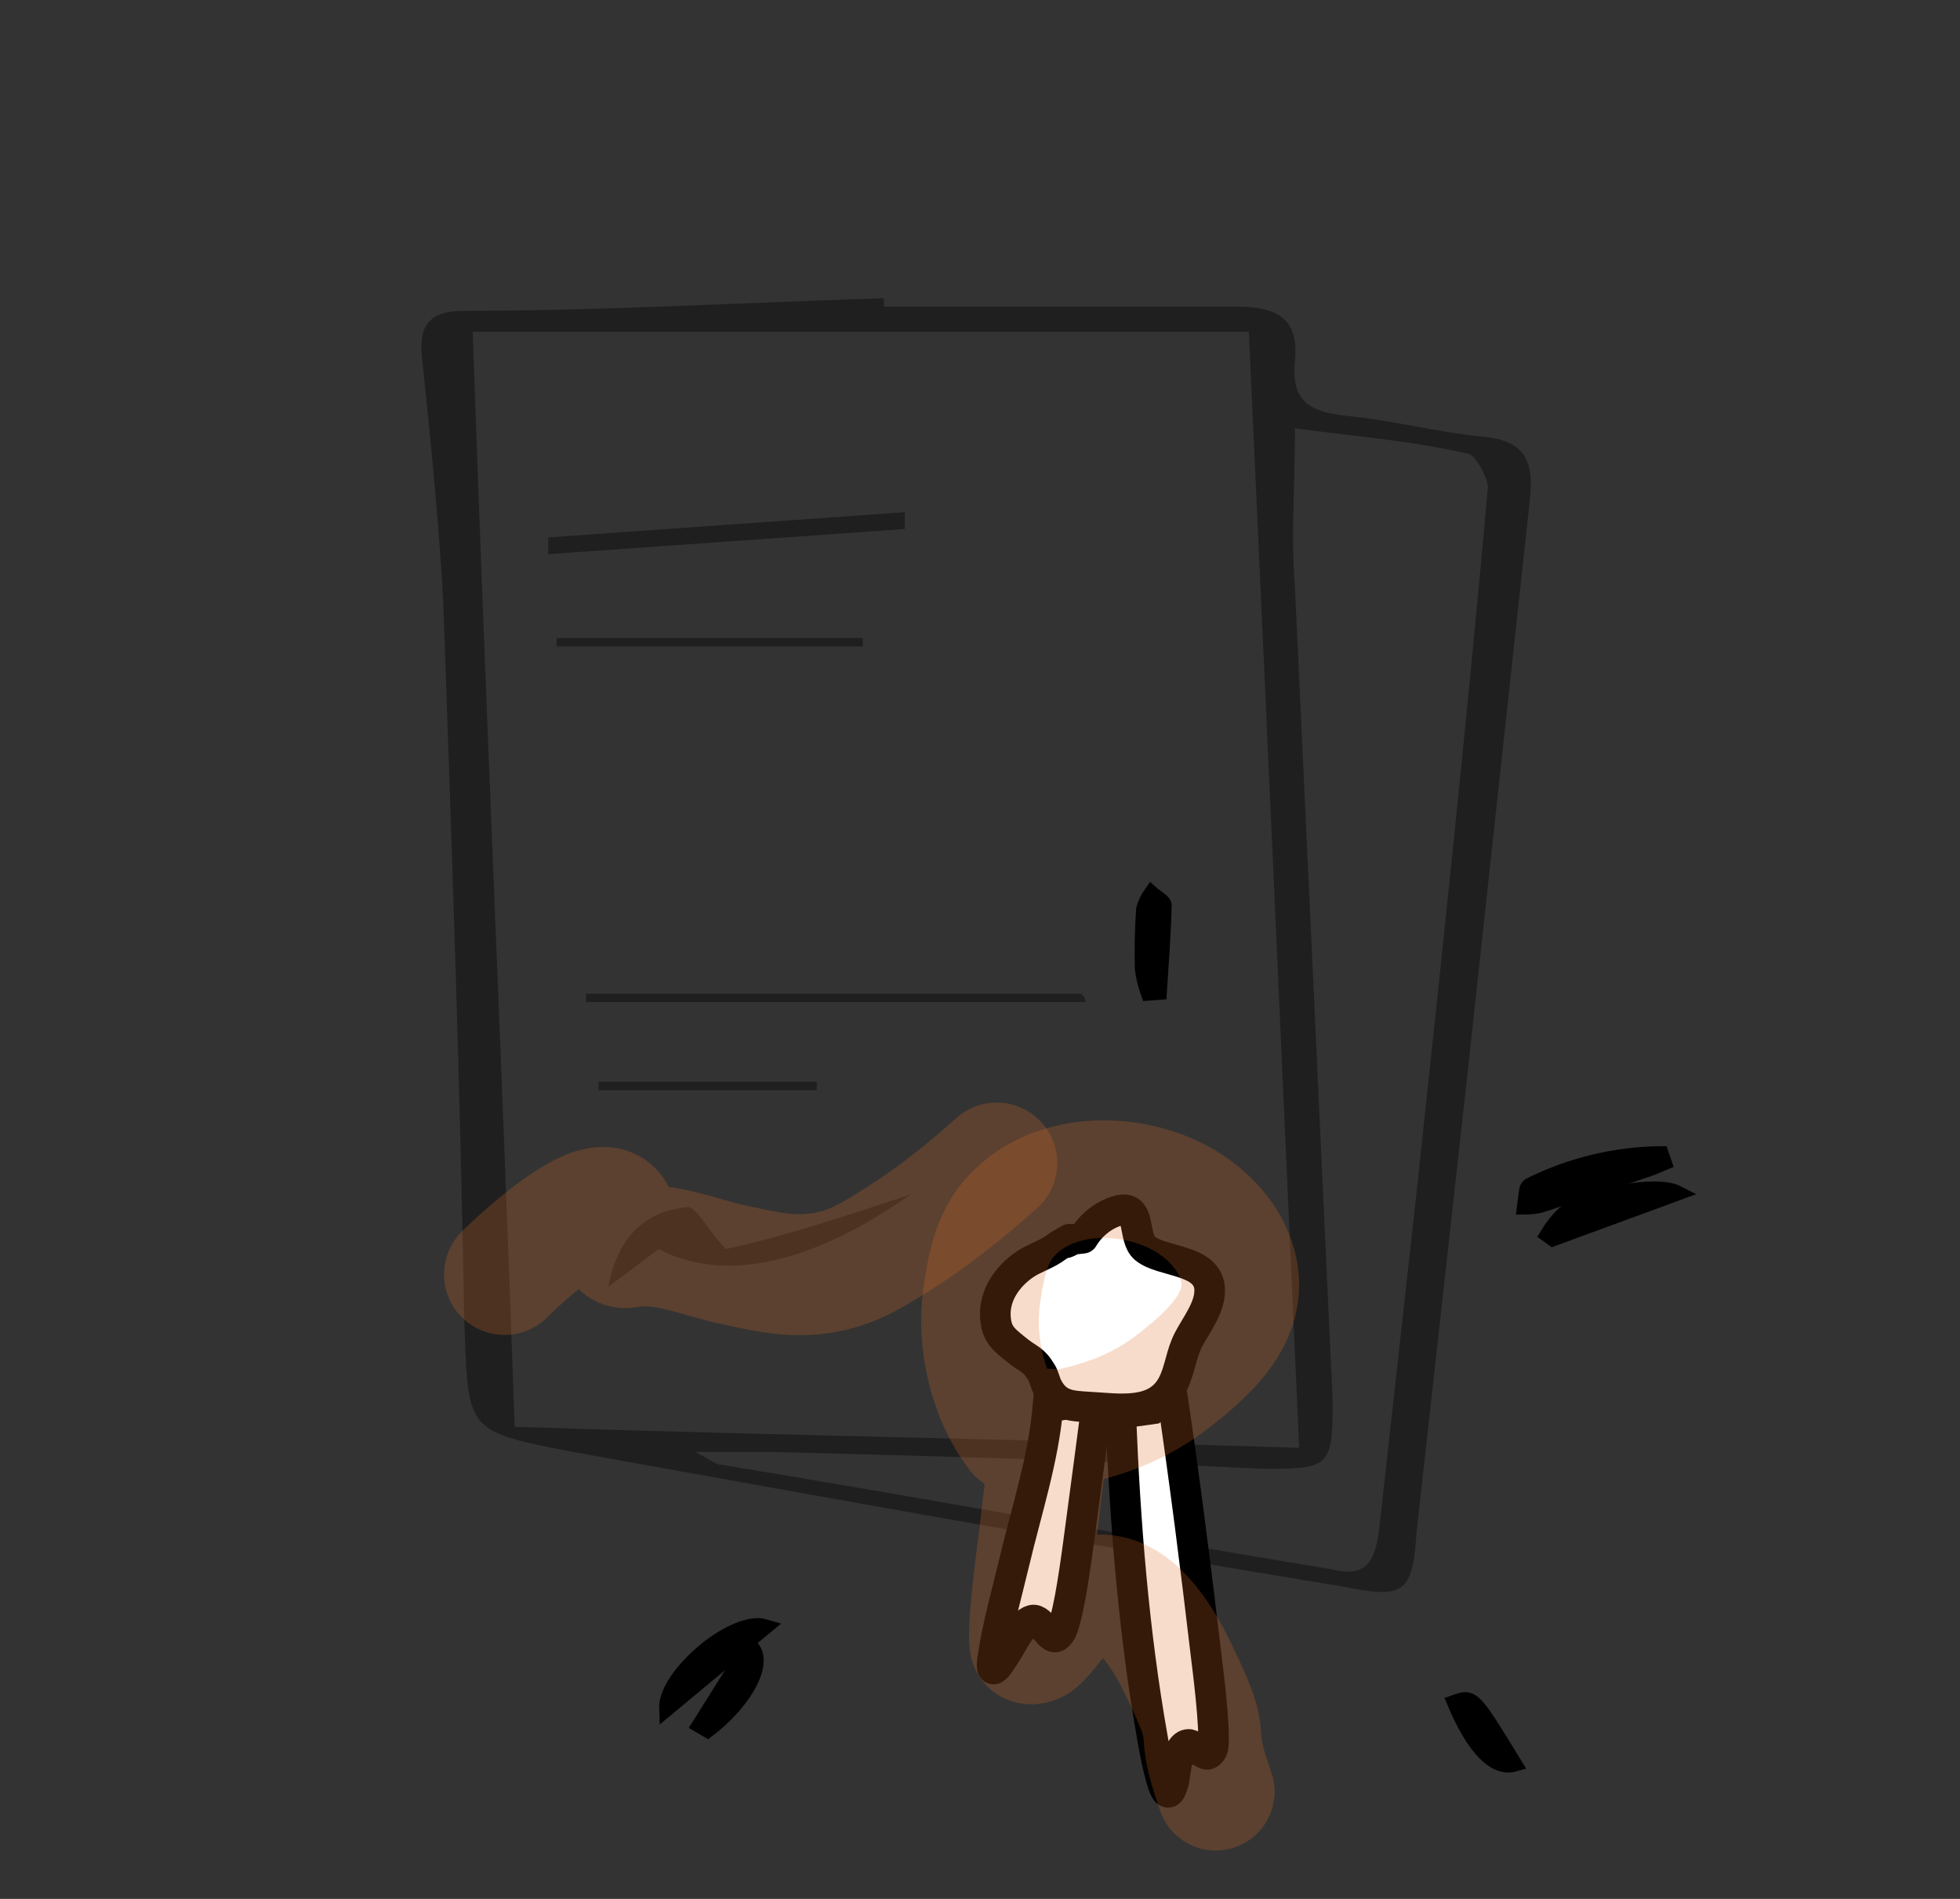 <svg width="128" height="124" viewBox="0 0 128 124" fill="none" xmlns="http://www.w3.org/2000/svg">
<rect x="0" y="0" width="128" height="124" fill="#333333" stroke="none"/>
<path fill-rule="evenodd" clip-rule="evenodd" d="M92.376 27.832C93.883 28.107 95.39 28.38 96.897 28.517C99.637 28.791 100.185 30.161 99.911 32.627L95.801 70.434L92.513 100.022C92.24 104.132 91.692 104.406 87.582 103.584C70.871 100.844 54.16 97.831 37.448 94.817L37.448 94.817L37.448 94.817L37.448 94.817L37.448 94.817L37.446 94.817C30.589 93.498 30.587 93.449 30.352 87.092C30.343 86.846 30.334 86.59 30.323 86.324C30.049 70.708 29.501 55.092 28.953 39.476L28.953 39.476C28.68 34.271 28.132 28.791 27.584 23.586C27.31 21.394 27.858 20.299 30.323 20.299C36.392 20.299 42.584 20.052 48.733 19.806L48.733 19.806C51.745 19.686 54.747 19.567 57.72 19.477V20.024H80.733C83.473 20.024 84.843 20.846 84.569 23.586C84.294 26.326 85.664 26.874 87.856 27.148C89.363 27.285 90.87 27.559 92.376 27.832ZM32.268 58.202C32.739 69.858 33.208 81.483 33.611 93.173C42.272 93.457 51.006 93.668 59.852 93.881L59.853 93.881L59.853 93.881L59.854 93.881L59.855 93.881C68.077 94.079 76.396 94.279 84.843 94.543C83.747 69.886 82.651 45.503 81.555 21.668H30.871C31.29 33.952 31.78 46.094 32.268 58.202ZM90.048 100.022L92.513 77.831C94.157 62.489 95.801 47.147 97.171 31.805C97.171 31.257 96.349 29.613 95.801 29.613C93.222 29.018 90.642 28.71 87.854 28.378C86.793 28.251 85.701 28.121 84.569 27.97C84.569 29.291 84.536 30.548 84.504 31.762V31.762V31.762V31.762V31.762V31.762C84.445 34.071 84.389 36.226 84.569 38.38C85.39 55.914 86.212 73.722 87.034 91.529C87.034 95.913 86.76 95.913 82.377 95.913C71.692 95.365 61.281 95.091 50.597 94.817H45.391C45.855 95.049 46.171 95.231 46.403 95.365C46.719 95.548 46.877 95.639 47.035 95.639C53.747 96.735 60.39 97.899 67.033 99.063L67.035 99.064C73.678 100.228 80.322 101.392 87.034 102.488C89.226 103.036 89.774 101.94 90.048 100.022ZM43.02 81.562C47.13 83.753 52.883 82.657 59.458 78L59.458 78C55.348 79.37 51.239 80.74 47.404 81.562C46.944 81.103 46.533 80.547 46.171 80.057C45.667 79.377 45.256 78.822 44.938 78.822C41.924 79.096 40.28 81.014 39.732 84.027L43.02 81.562ZM70.871 65.436H38.27V64.888H70.597C70.871 65.162 70.871 65.162 70.871 65.436ZM59.091 34.544V33.448C55.255 33.722 51.352 33.996 47.448 34.27L47.447 34.27L47.445 34.27L47.445 34.27C43.541 34.544 39.638 34.818 35.804 35.092V36.188C39.639 35.914 43.543 35.64 47.447 35.366L47.447 35.366C51.351 35.092 55.255 34.818 59.091 34.544ZM56.348 42.215H36.349V41.667H56.348V42.215ZM39.088 70.64H53.334V71.188H39.088V70.64Z" fill="#1F1F1F"/>
<path d="M66.255 101.943C67.035 98.656 68.144 95.267 68.436 91.885L71.672 91.379C71.332 94.001 70.988 96.625 70.633 99.246C70.447 100.613 70.005 104.247 69.548 105.826C69.44 106.201 69.334 106.648 69.009 106.865C68.587 107.147 67.979 105.653 67.413 105.798C66.693 105.982 66.007 107.53 65.637 108.057C65.394 108.403 64.627 109.772 64.823 108.371C65.124 106.212 65.754 104.059 66.255 101.943Z" fill="white" stroke="black" stroke-width="2" stroke-linecap="round"/>
<path d="M75.269 113.53C74.029 106.539 73.468 99.38 73.189 92.29L75.269 92L76.527 90.975C77.374 96.687 78.101 102.423 78.775 108.158C78.849 108.788 79.379 112.819 79.224 114.058C79.199 114.264 79.055 114.51 78.854 114.558C78.644 114.608 77.847 113.94 77.702 113.918C76.838 113.786 76.752 115.988 76.651 116.339C76.471 116.966 76.264 117.525 75.909 116.384C75.62 115.453 75.439 114.49 75.269 113.53Z" fill="white" stroke="black" stroke-width="2" stroke-linecap="round"/>
<path d="M73.015 79.057C72.066 79.322 71.233 80.01 70.727 80.857L70.104 80.927C68.611 81.684 70.829 80.322 69.242 81.27C69.08 81.367 68.932 81.487 68.773 81.59C68.183 81.975 67.479 82.185 66.904 82.582C65.81 83.337 64.929 84.554 65.004 85.969C65.067 87.139 65.556 87.47 66.377 88.139C67.212 88.82 67.472 88.716 68.023 89.634C68.194 89.919 68.245 90.264 68.396 90.559C69.024 91.78 69.903 91.813 71.173 91.886C73.097 91.997 75.589 92.435 76.618 90.333C77.061 89.428 77.138 88.411 77.607 87.499C78.116 86.508 79.078 85.339 78.995 84.135C78.862 82.207 75.882 82.445 74.772 81.52C73.929 80.817 74.588 78.618 73.015 79.057Z" fill="white" stroke="black" stroke-width="2" stroke-linecap="round" stroke-linejoin="round"/>
<path fill-rule="evenodd" clip-rule="evenodd" d="M68.038 73.316C69.493 74.942 69.354 77.439 67.728 78.894C65.599 80.8 63.298 82.647 60.75 84.255C60.681 84.299 60.612 84.342 60.543 84.386C58.952 85.393 57.016 86.617 54.204 87.042C51.621 87.432 49.398 86.953 47.713 86.591C47.52 86.549 47.335 86.509 47.157 86.472C46.458 86.327 45.766 86.133 45.19 85.969C45.114 85.948 45.039 85.927 44.966 85.906C44.449 85.758 44.012 85.633 43.573 85.527C42.536 85.275 42.032 85.274 41.783 85.326C41.112 85.464 40.229 85.492 39.296 85.139C38.678 84.906 38.182 84.56 37.795 84.181C36.817 84.974 35.978 85.774 35.78 85.977C34.258 87.54 31.757 87.573 30.194 86.051C28.631 84.528 28.598 82.028 30.12 80.465C30.605 79.967 32.373 78.287 34.229 76.97C35.097 76.354 36.34 75.556 37.651 75.163C38.299 74.969 39.411 74.732 40.659 75.061C42.025 75.421 43.079 76.331 43.677 77.509C44.327 77.597 44.922 77.724 45.435 77.849C46.04 77.996 46.642 78.168 47.145 78.311C47.216 78.332 47.286 78.352 47.353 78.371C47.937 78.537 48.377 78.657 48.761 78.737C48.91 78.767 49.052 78.797 49.188 78.825C51.093 79.222 51.926 79.396 53.024 79.23C54.106 79.067 54.782 78.679 56.534 77.573C58.595 76.273 60.538 74.726 62.46 73.006C64.086 71.552 66.583 71.69 68.038 73.316Z" fill="#DD6D29" fill-opacity="0.24"/>
<path d="M66.369 93.658C64.506 91.226 63.693 87.703 64.105 84.681C64.346 82.908 64.701 80.97 65.868 79.605C68.463 76.568 73.159 76.427 76.504 77.949C78.137 78.692 79.666 79.993 80.439 81.6C82.245 85.358 79.334 88.063 76.764 90.08C74.385 91.946 72.204 92.666 69.422 93.299C69.112 93.37 68.341 93.055 68.467 93.345C68.489 93.397 68.505 93.454 68.504 93.511C68.489 94.324 68.263 96.097 68.207 96.582C68.062 97.843 67.909 99.102 67.761 100.362C67.735 100.583 66.95 106.317 67.158 107.343C67.2 107.551 67.637 107.428 67.798 107.288C69.003 106.24 69.905 103.943 72.012 104.051C74.518 104.178 76.247 107.539 77.042 109.182C79.558 114.385 77.643 112.04 79.399 117" stroke="#DD6D29" stroke-opacity="0.24" stroke-width="7.68" stroke-linecap="round"/>
<path d="M108.674 75.916C108.34 76.053 108.013 76.21 107.671 76.326C105.319 77.124 102.966 77.921 100.606 78.695C100.265 78.77 99.918 78.809 99.569 78.812C99.62 78.418 99.659 78.023 99.73 77.632C99.746 77.58 99.773 77.531 99.81 77.49C99.846 77.448 99.891 77.415 99.941 77.393C102.596 76.076 105.514 75.377 108.477 75.346L108.674 75.916Z" fill="black" stroke="black"/>
<path d="M109.528 77.906L101.414 80.885L101.06 80.631C101.36 80.13 101.725 79.671 102.145 79.265C103.773 78.054 108.147 77.202 109.528 77.906Z" fill="black" stroke="black"/>
<path d="M49.974 106.232C47.736 108.092 45.702 109.784 43.541 111.58C43.45 109.408 47.933 105.617 49.974 106.232Z" fill="black" stroke="black"/>
<path d="M74.993 64.842C74.81 64.336 74.682 63.811 74.613 63.278C74.578 61.982 74.609 60.68 74.692 59.386C74.793 59.009 74.961 58.653 75.188 58.336C75.478 58.598 76.022 58.866 76.016 59.122C75.973 61.012 75.821 62.9 75.703 64.789L74.993 64.842Z" fill="black" stroke="black"/>
<path d="M45.679 112.663C46.762 110.938 47.845 109.212 48.943 107.463C50.142 108.41 48.706 111.08 46.211 112.974L45.679 112.663Z" fill="black" stroke="black"/>
<path d="M95 111.173C96.186 110.756 96.186 110.756 98.898 115.191C97.618 115.551 96.25 114.141 95 111.173Z" fill="black" stroke="black"/>
</svg>
